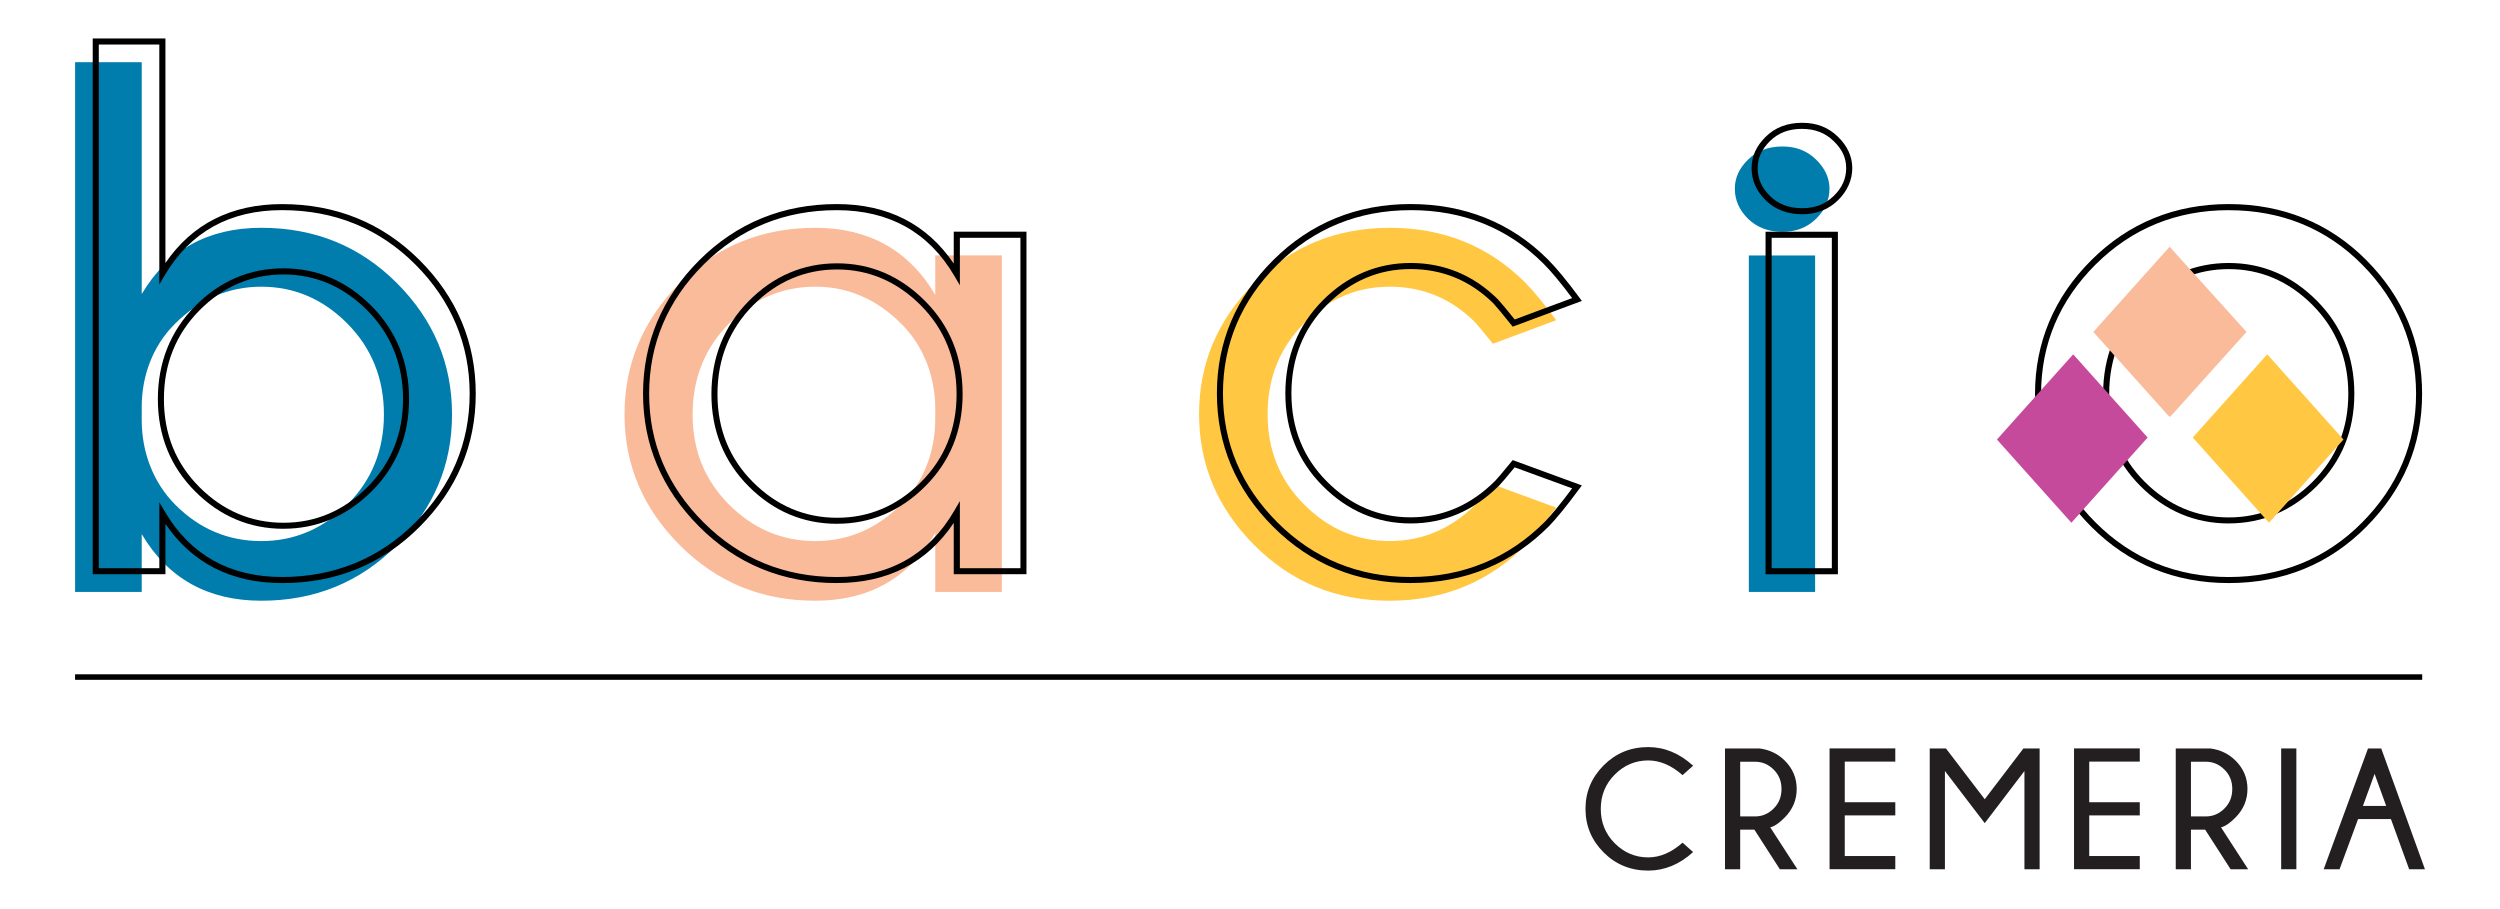 <svg xmlns="http://www.w3.org/2000/svg" id="Layer_1" viewBox="0 0 791.38 287.75"><defs><style>.cls-1{fill:#c64a9b;}.cls-2{fill:#fabb9a;}.cls-3{fill:#007dac;}.cls-4{fill:#ffc742;}.cls-5{fill:#231f20;}</style></defs><g><g><path class="cls-3" d="M23.77,19.68h21.09V93.09c8.31-13.98,20.94-20.98,37.87-20.98s31.23,5.83,42.88,17.48c11.65,11.65,17.48,25.52,17.48,41.6s-5.83,29.73-17.48,41.43c-11.65,11.69-25.95,17.54-42.88,17.54s-29.56-7.03-37.87-21.09v18.3H23.77V19.68Zm21.09,109.08v4.28c0,9.96,3.61,19.74,10.66,26.77,.06,.06,.12,.12,.17,.17,7.61,7.54,16.62,11.3,27.04,11.3s19.48-3.85,27.21-11.54c7.73-7.69,11.59-17.21,11.59-28.55s-3.87-21.01-11.59-28.78c-7.73-7.77-16.8-11.65-27.21-11.65s-19.58,3.96-27.5,11.89c-.06,.06-.11,.11-.16,.17-6.77,6.85-10.21,16.32-10.21,25.95Z"></path><path class="cls-2" d="M317.14,187.37h-21.09v-18.65c-8.31,14.3-20.98,21.44-37.99,21.44s-31.13-5.85-42.83-17.54c-11.69-11.69-17.54-25.5-17.54-41.43s5.85-29.95,17.54-41.6c11.69-11.65,25.97-17.48,42.83-17.48s29.68,7.07,37.99,21.21v-12.47h21.09v106.51Zm-21.09-54.55v-3.48c0-9.84-3.52-19.53-10.44-26.53-.06-.06-.11-.11-.17-.17-7.85-7.92-16.98-11.89-27.38-11.89s-19.58,3.89-27.27,11.65c-7.69,7.77-11.54,17.36-11.54,28.78s3.85,20.86,11.54,28.55c7.69,7.69,16.78,11.54,27.27,11.54s19.54-3.92,27.38-11.77c.06-.06,.11-.11,.17-.17,6.92-7,10.44-16.68,10.44-26.53Z"></path><path class="cls-4" d="M472.57,153.34l20.04,7.34c-3.96,5.36-7.11,9.25-9.44,11.65-11.81,11.89-26.22,17.83-43.23,17.83s-31.13-5.85-42.83-17.54c-11.69-11.69-17.54-25.54-17.54-41.54s5.85-29.83,17.54-41.49c11.69-11.65,25.97-17.48,42.83-17.48s31.27,5.75,42.77,17.25c2.64,2.64,5.94,6.64,9.91,12l-20.04,7.46c-2.8-3.5-4.7-5.79-5.71-6.88-7.54-7.46-16.51-11.19-26.92-11.19s-19.46,3.86-27.15,11.6c-7.69,7.73-11.54,17.3-11.54,28.72s3.85,20.88,11.54,28.61c7.69,7.73,16.74,11.59,27.15,11.59s19.54-3.92,27.38-11.77c.7-.7,2.45-2.76,5.24-6.18Z"></path><path class="cls-3" d="M574.87,50.5c2.84,2.76,4.26,5.85,4.26,9.27s-1.42,6.74-4.26,9.5c-2.83,2.76-6.39,4.13-10.66,4.13s-8.04-1.38-10.84-4.13c-2.8-2.76-4.2-5.92-4.2-9.5s1.4-6.51,4.2-9.27c2.8-2.76,6.41-4.13,10.84-4.13s7.83,1.38,10.66,4.13Zm-.29,30.36v106.51h-20.98V80.86h20.98Z"></path><g><path d="M89.28,184.57c-16.05,0-28.45-6.3-36.91-18.74v15.94H29.35V12.17h23.02V83.25c8.46-12.37,20.86-18.64,36.91-18.64,17.12,0,31.78,5.98,43.56,17.76,11.79,11.79,17.76,26.01,17.76,42.28s-5.98,30.28-17.76,42.11c-11.79,11.82-26.44,17.82-43.56,17.82Zm-38.84-25.57l1.79,3.03c8.09,13.68,20.55,20.62,37.04,20.62s30.79-5.81,42.2-17.26c11.41-11.45,17.2-25.16,17.2-40.75s-5.79-29.51-17.2-40.92c-11.41-11.41-25.61-17.2-42.2-17.2s-28.96,6.9-37.05,20.5l-1.79,3.01V14.09H31.27V179.86h19.17v-20.85Zm39.3,8.39c-10.71,0-20.11-3.97-27.95-11.82-7.84-7.84-11.82-17.68-11.82-29.23s3.97-21.54,11.81-29.46h0c7.84-7.92,17.25-11.94,27.95-11.94s20.01,4.02,27.89,11.94c7.88,7.92,11.87,17.84,11.87,29.46s-4,21.39-11.88,29.23c-7.88,7.84-17.26,11.81-27.89,11.81Zm-26.59-69.15c-7.47,7.55-11.26,17-11.26,28.11s3.79,20.4,11.26,27.87c7.47,7.47,16.41,11.26,26.59,11.26s19.03-3.79,26.53-11.26c7.51-7.47,11.31-16.84,11.31-27.87s-3.81-20.56-11.32-28.1c-7.51-7.54-16.43-11.37-26.53-11.37s-19.12,3.82-26.59,11.37h0Z"></path><path d="M264.89,184.57c-17.04,0-31.68-5.99-43.51-17.82-11.82-11.83-17.82-25.99-17.82-42.11s6-30.5,17.82-42.28c11.82-11.78,26.46-17.76,43.5-17.76,16.12,0,28.56,6.34,37.03,18.84v-10.1h23.02v108.43h-23.02v-16.25c-8.47,12.64-20.91,19.04-37.03,19.04Zm0-118.04c-16.52,0-30.7,5.79-42.15,17.2-11.45,11.41-17.25,25.18-17.25,40.92s5.81,29.3,17.26,40.75c11.45,11.45,25.63,17.26,42.15,17.26s29.07-7.05,37.16-20.96l1.79-3.08v21.25h19.17V75.27h-19.17v15.04l-1.79-3.05c-8.09-13.76-20.59-20.73-37.16-20.73Zm.08,99.28c-10.71,0-20.11-3.97-27.95-11.82-7.84-7.84-11.82-17.68-11.82-29.23s3.97-21.54,11.81-29.46h0c7.84-7.92,17.25-11.94,27.95-11.94s20.01,4.02,27.89,11.94c7.88,7.92,11.87,17.84,11.87,29.46s-4,21.39-11.88,29.23c-7.88,7.84-17.26,11.81-27.89,11.81Zm-26.59-69.15c-7.47,7.55-11.26,17-11.26,28.11s3.79,20.4,11.26,27.87c7.47,7.47,16.41,11.26,26.59,11.26s19.03-3.79,26.53-11.26c7.51-7.47,11.31-16.84,11.31-27.87s-3.81-20.56-11.32-28.1c-7.51-7.54-16.43-11.37-26.53-11.37s-19.12,3.82-26.59,11.37h0Z"></path><path d="M446.53,184.57c-17.04,0-31.68-5.99-43.5-17.82-11.83-11.82-17.82-26.03-17.82-42.23s6-30.38,17.82-42.17c11.82-11.78,26.46-17.76,43.5-17.76s31.82,5.9,43.45,17.53c2.67,2.67,6.03,6.74,10,12.11l.76,1.03-21.89,8.15-.44-.54c-2.7-3.38-4.66-5.74-5.66-6.82-7.29-7.21-16.11-10.88-26.22-10.88s-19,3.81-26.47,11.31c-7.47,7.51-11.26,16.94-11.26,28.04s3.79,20.43,11.26,27.93c7.47,7.51,16.37,11.31,26.47,11.31s19.08-3.87,26.71-11.49c.47-.47,1.75-1.91,5.18-6.1l.43-.53,21.89,8.02-.77,1.03c-3.96,5.37-7.17,9.32-9.52,11.75-11.95,12.03-26.73,18.12-43.93,18.12Zm0-118.04c-16.51,0-30.69,5.79-42.14,17.2-11.45,11.41-17.26,25.14-17.26,40.8s5.81,29.41,17.26,40.86c11.45,11.45,25.63,17.26,42.14,17.26s30.98-5.9,42.55-17.54c2.13-2.21,5.02-5.74,8.58-10.52l-18.19-6.66c-2.54,3.1-4.18,5.03-4.87,5.72-8,8-17.44,12.05-28.07,12.05s-19.99-4-27.84-11.88c-7.84-7.88-11.81-17.73-11.81-29.29s3.97-21.52,11.81-29.4c7.84-7.88,17.21-11.88,27.84-11.88s19.91,3.86,27.6,11.47c1.02,1.1,2.81,3.25,5.35,6.41l18.19-6.77c-3.58-4.79-6.62-8.44-9.05-10.87-11.26-11.26-25.42-16.97-42.09-16.97Z"></path><path d="M581.79,181.78h-22.9V73.35h22.9v108.43Zm-20.97-1.92h19.05V75.27h-19.05v104.59Zm9.64-112.04c-4.67,0-8.54-1.49-11.51-4.41-2.98-2.93-4.48-6.36-4.48-10.18s1.51-7.01,4.48-9.95c2.97-2.93,6.84-4.41,11.51-4.41s8.32,1.48,11.33,4.41c3.02,2.93,4.55,6.28,4.55,9.95s-1.53,7.26-4.55,10.19c-3.01,2.93-6.82,4.41-11.33,4.41Zm0-27.03c-4.2,0-7.53,1.26-10.16,3.86-2.63,2.59-3.91,5.4-3.91,8.58,0,3.34,1.28,6.22,3.91,8.81,2.64,2.6,5.96,3.86,10.16,3.86s7.32-1.26,9.99-3.86c2.67-2.59,3.96-5.47,3.96-8.81s-1.3-5.98-3.96-8.57c-2.68-2.6-5.94-3.86-9.99-3.86Z"></path><path d="M705.52,184.57c-17.05,0-31.68-5.99-43.51-17.82-11.82-11.82-17.82-25.99-17.82-42.11s6-30.5,17.82-42.28c11.82-11.78,26.46-17.76,43.5-17.76s31.86,5.98,43.57,17.76c11.71,11.78,17.64,26.01,17.64,42.28s-5.94,30.28-17.64,42.11c-11.71,11.82-26.37,17.82-43.57,17.82Zm0-118.04c-16.52,0-30.7,5.79-42.15,17.2-11.45,11.41-17.26,25.18-17.26,40.92s5.81,29.3,17.26,40.75c11.45,11.45,25.63,17.26,42.15,17.26s30.87-5.8,42.2-17.25c11.34-11.45,17.09-25.16,17.09-40.75s-5.75-29.51-17.09-40.92c-11.33-11.41-25.53-17.2-42.2-17.2Zm0,99.17c-10.71,0-20.11-3.97-27.95-11.82-7.84-7.84-11.82-17.68-11.82-29.23s3.97-21.54,11.81-29.46h0c7.84-7.92,17.25-11.94,27.95-11.94s20.01,4.02,27.89,11.94c7.88,7.92,11.87,17.84,11.87,29.46s-4,21.39-11.88,29.23c-7.88,7.84-17.26,11.81-27.89,11.81Zm-26.59-69.15c-7.47,7.55-11.26,17-11.26,28.11s3.79,20.4,11.26,27.87c7.47,7.47,16.41,11.26,26.59,11.26s19.03-3.79,26.53-11.26c7.51-7.47,11.31-16.84,11.31-27.87s-3.81-20.56-11.32-28.1c-7.51-7.54-16.43-11.37-26.53-11.37s-19.12,3.82-26.59,11.37h0Z"></path></g><rect x="23.76" y="213.45" width="742.99" height="1.75"></rect></g><g><polygon class="cls-1" points="632.13 139.13 655.7 165.47 679.84 138.5 656.27 112.16 632.13 139.13"></polygon><polygon class="cls-2" points="686.83 131.97 687.47 131.4 711.14 105.07 686.8 78.1 662.64 105.07 686.22 131.4 686.83 131.97"></polygon><polygon class="cls-4" points="741.83 139.13 717.69 112.16 694.12 138.5 718.26 165.47 741.83 139.13"></polygon></g></g><g><path class="cls-5" d="M532.61,266.74l3.35,2.98c-4.31,3.92-9.04,5.87-14.22,5.87-5.56,0-10.26-1.92-14.1-5.75-3.84-3.84-5.75-8.44-5.75-13.8s1.92-9.9,5.75-13.76c3.84-3.86,8.53-5.79,14.1-5.79,5.17,0,9.91,1.97,14.22,5.9l-3.35,2.98c-3.51-3.1-7.13-4.65-10.87-4.65-4.07,0-7.6,1.48-10.56,4.45-2.97,2.97-4.45,6.59-4.45,10.88s1.48,7.96,4.45,10.92c2.97,2.96,6.49,4.44,10.56,4.44,3.74,0,7.36-1.55,10.87-4.65Z"></path><path class="cls-5" d="M555.35,262.64h-4.49v12.52h-4.81v-38.24h10.95c3.19,.43,5.85,1.72,8,3.88,2.5,2.5,3.75,5.48,3.75,8.95s-1.28,6.52-3.85,9.09c-1.7,1.72-3.21,2.74-4.52,3.06l8.58,13.26h-5.55l-8.05-12.52Zm-4.49-21.52v17.32h4.73c2.23,0,4.18-.83,5.85-2.48,1.67-1.66,2.5-3.72,2.5-6.2s-.83-4.52-2.5-6.16c-1.67-1.65-3.61-2.47-5.85-2.47h-4.73Z"></path><path class="cls-5" d="M599.96,236.92v4.17h-16v12.86h16v4.17h-16v12.86h16v4.17h-20.81v-38.24h20.81Z"></path><path class="cls-5" d="M645.65,236.92v38.24h-4.81v-31.09l-12.57,16.5-12.6-16.5v31.09h-4.81v-38.24h5.13l12.28,16.08,12.25-16.08h5.13Z"></path><path class="cls-5" d="M677.35,236.92v4.17h-16v12.86h16v4.17h-16v12.86h16v4.17h-20.81v-38.24h20.81Z"></path><path class="cls-5" d="M698.04,262.64h-4.49v12.52h-4.81v-38.24h10.95c3.19,.43,5.85,1.72,8,3.88,2.5,2.5,3.75,5.48,3.75,8.95s-1.28,6.52-3.85,9.09c-1.7,1.72-3.21,2.74-4.52,3.06l8.58,13.26h-5.55l-8.05-12.52Zm-4.49-21.52v17.32h4.73c2.23,0,4.18-.83,5.85-2.48,1.67-1.66,2.5-3.72,2.5-6.2s-.83-4.52-2.5-6.16c-1.67-1.65-3.61-2.47-5.85-2.47h-4.73Z"></path><path class="cls-5" d="M726.92,236.92v38.24h-4.81v-38.24h4.81Z"></path><path class="cls-5" d="M753.78,236.92l13.84,38.24h-5l-5.77-15.89h-10.39l-5.87,15.89h-5.02l14.03-38.24h4.17Zm1.57,18.2l-3.67-10.15-3.69,10.15h7.36Z"></path></g></svg>